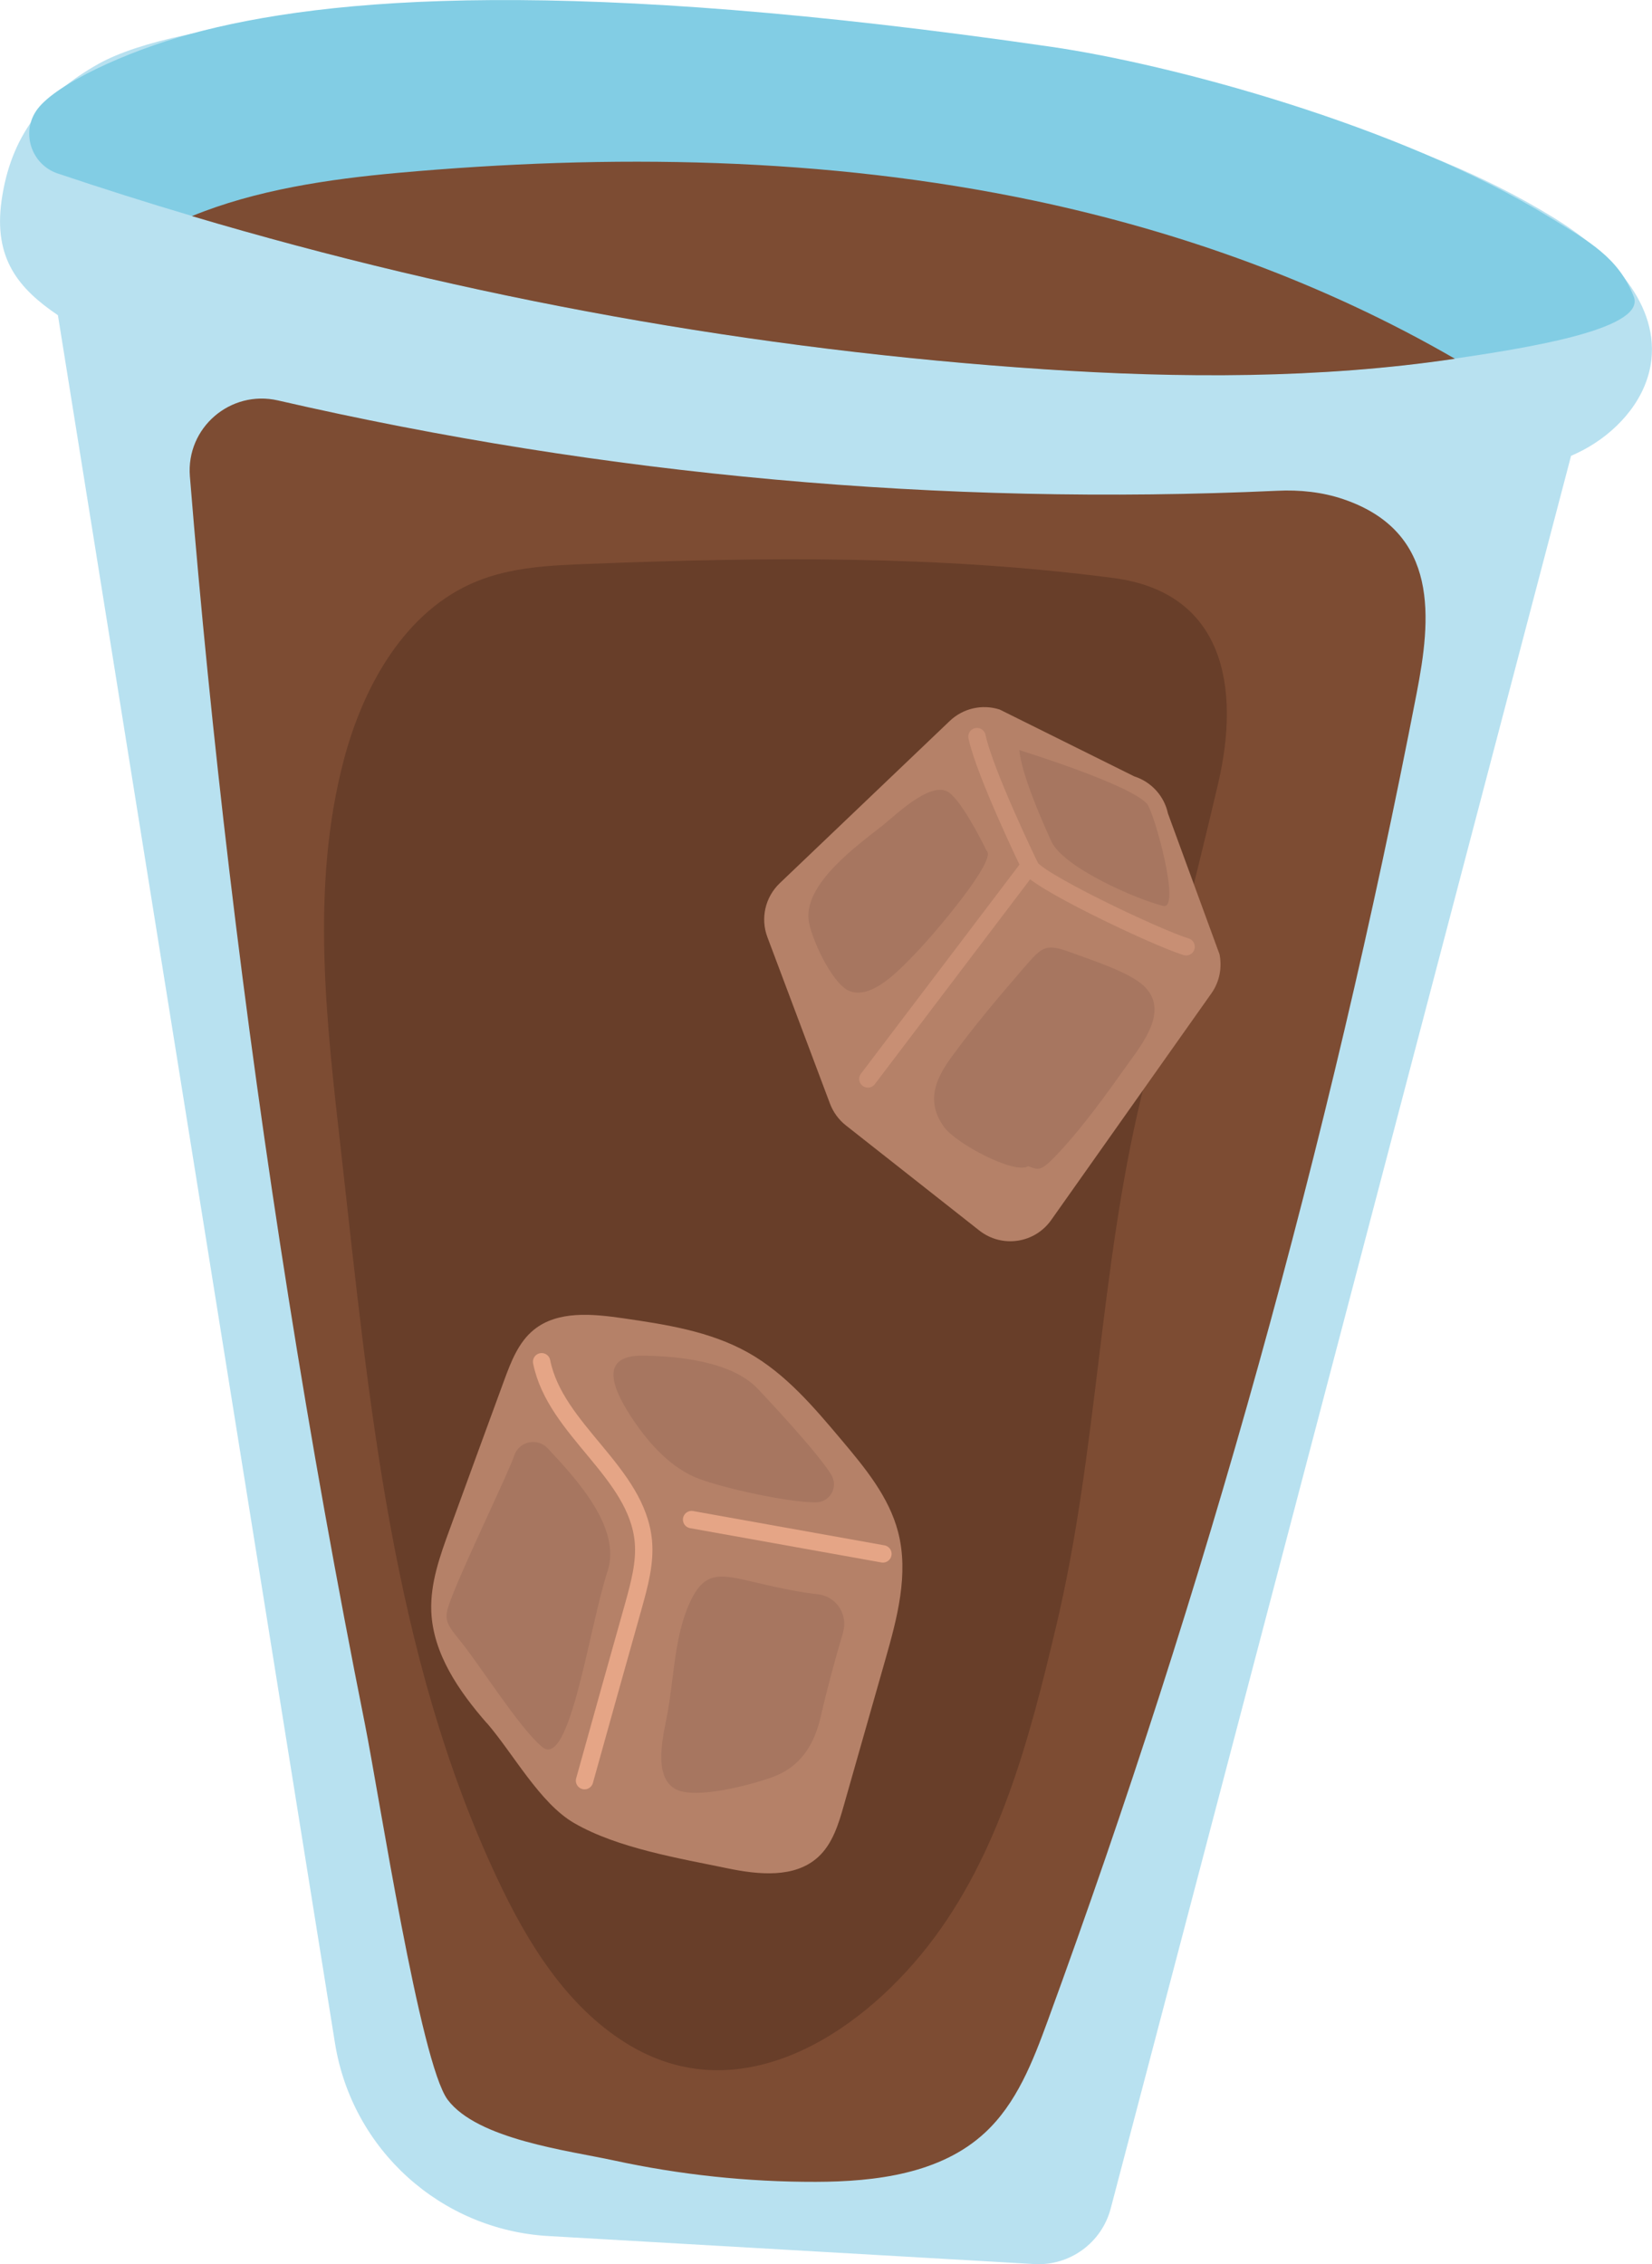 <svg xmlns="http://www.w3.org/2000/svg" id="Calque_1" viewBox="0 0 105.53 144.58"><defs><style> .st0 { fill: #82cde4; } .st1 { fill: #7d4c33; } .st2 { fill: #b58168; } .st3 { fill: #b8e1f0; } .st4 { stroke: #e5a586; } .st4, .st5 { fill: none; stroke-linecap: round; stroke-linejoin: round; stroke-width: 1.11px; } .st6 { fill: #a77660; } .st5 { stroke: #c88f74; } .st7 { fill: #683e29; } </style></defs><path class="st3" d="M.1,12.81c.57-4.06,2.66-6.76,6.19-8.73C11.63,1.1,26.17.44,32.29.68c14.75.58,22.16,1.64,36.74,3.89,10.49,1.62,21.18,3.77,30.22,9.33,3.3,2.03,6.66,5.21,6.24,9.07-.26,2.36-1.95,4.37-4,5.57-.36.21-.74.4-1.13.57l-29.41,111.93c-.58,2.19-2.62,3.67-4.88,3.54l-31.05-1.79c-6.87-.4-12.53-5.52-13.62-12.31L3.7,20.13C1.19,18.43-.42,16.52.1,12.81Z"></path><path class="st0" d="M12.12,2.18c8.84-2.42,24.31-3.65,55.04.81,7.53,1.09,22.2,4.96,31.89,10.92,2.43,1.49,4.38,2.55,5.34,5.1.63,2.09-7.35,3.28-11.45,3.89-8.59,1.28-17.59,1.25-26.26.67-18.47-1.23-36.78-4.54-54.42-9.78-2.88-.85-5.73-1.76-8.57-2.71-1.71-.57-2.38-2.67-1.3-4.11,1.21-1.61,5.61-3.66,9.73-4.79Z"></path><path class="st1" d="M66.05,12.81c9.4,1.98,18.58,5.29,26.89,10.1-8.59,1.28-17.59,1.25-26.26.67-18.47-1.23-36.78-4.54-54.42-9.78,4.07-1.67,8.72-2.36,13.15-2.76,13.55-1.22,27.32-1.03,40.64,1.77Z"></path><path class="st1" d="M17.75,25.57c20.89,4.8,42.43,6.75,63.84,5.77,1.43-.07,2.88.08,4.23.54,6.2,2.11,5.58,7.71,4.68,12.37-5.58,28.83-13.48,57.22-23.57,84.79-.95,2.6-1.99,5.29-4.02,7.16-2.82,2.61-6.96,3.12-10.8,3.13-4.34.01-8.67-.45-12.91-1.37-2.91-.63-8.69-1.34-10.6-3.87-1.75-2.32-4.39-19.49-5.29-24-3.61-18.06-6.5-36.27-8.67-54.57-.99-8.35-1.83-16.72-2.51-25.1-.25-3.1,2.58-5.54,5.62-4.85Z"></path><path class="st7" d="M77.81,50.06c-1.57,6.68-3.29,13.29-4.9,19.96-2.69,11.15-2.78,22.61-5.44,33.82-1.69,7.12-3.61,14.57-8.2,20.44-4.53,5.79-12.17,10.63-19.28,6.19-3.83-2.39-6.3-6.42-8.22-10.5-6.74-14.34-8.19-30.49-9.96-46.24-.95-8.39-2-17.02.15-25.19,1.25-4.76,3.94-9.57,8.5-11.42,2.24-.91,4.72-1.02,7.14-1.11,11.23-.44,22.37-.56,33.52.9,7.05.92,8.15,6.92,6.69,13.15Z"></path><g><path class="st2" d="M77.9,60.93l-3.29-8.98c-.24-1.12-1.06-2.02-2.15-2.37l-8.6-4.27c-1.12-.36-2.34-.08-3.19.73l-10.86,10.36c-.93.89-1.24,2.24-.79,3.44l4,10.64c.21.55.56,1.03,1.02,1.39l8.52,6.71c1.44,1.13,3.53.83,4.59-.67l10.23-14.47c.52-.73.7-1.64.52-2.52Z"></path><path class="st6" d="M65.67,74.48c-.89.52-4.62-1.46-5.38-2.53-1.14-1.61-.55-3.02.48-4.43,1.42-1.96,3.03-3.86,4.62-5.7,1.23-1.41,1.38-1.61,3.15-.95,1.24.46,3.62,1.21,4.56,2.12,1.61,1.57-.15,3.69-1.14,5.08-1.3,1.83-2.75,3.84-4.28,5.49-1.2,1.28-1.27,1.17-2.01.91Z"></path><path class="st5" d="M75.77,60.46c-2.01-.62-10-4.44-10-5.18,0,0-2.86-5.9-3.36-8.24"></path><path class="st2" d="M31.09,110.03c-1.78-2.04-3.43-4.43-3.54-7.13-.07-1.8.56-3.56,1.18-5.25,1.15-3.15,2.3-6.31,3.46-9.46.44-1.2.92-2.47,1.91-3.27,1.53-1.24,3.74-1.02,5.69-.74,2.75.4,5.56.83,7.99,2.19,2.4,1.34,4.22,3.5,5.99,5.6,1.49,1.77,3.02,3.62,3.6,5.86.7,2.68-.06,5.51-.82,8.17-.88,3.09-1.76,6.18-2.64,9.27-.34,1.21-.73,2.49-1.66,3.33-1.49,1.35-3.79,1.12-5.77.71-3.09-.64-7.04-1.29-9.8-2.89-2.19-1.26-3.9-4.45-5.58-6.39Z"></path><path class="st4" d="M56.4,99.23c-4.07-.73-8.15-1.46-12.22-2.19"></path><path class="st4" d="M37.34,113.71c1.04-3.73,2.08-7.46,3.13-11.18.37-1.34.75-2.71.63-4.09-.4-4.44-5.62-7.1-6.5-11.48"></path><path class="st5" d="M65.77,55.28c-3.44,4.54-6.89,9.08-10.33,13.62"></path><path class="st6" d="M63.01,54.3c-.37-.76-1.72-3.39-2.52-3.77-1.18-.56-3.34,1.58-4.14,2.21-1.58,1.24-4.93,3.65-4.7,5.97.11,1.1,1.45,4,2.52,4.53,1.47.73,3.39-1.41,4.36-2.41,1.09-1.12,5.29-6.04,4.47-6.52Z"></path><path class="st6" d="M74.31,57.85c-1.62-.38-6.38-2.44-7.15-4.12-.67-1.47-1.88-4.24-2.05-5.83,0,0,7.04,2.17,8.16,3.43.46.52,2.19,6.79,1.04,6.52Z"></path><path class="st6" d="M38.81,100.34c-1.17,3.53-2.42,12.81-4.21,11.19-1.45-1.22-3.98-5.26-5.23-6.78-1.05-1.29-1.03-1.42-.45-2.92.86-2.21,3.63-7.94,3.92-8.86.3-.93,1.48-1.19,2.15-.48,1.9,2.03,4.72,5.11,3.82,7.85Z"></path><path class="st6" d="M53.85,104.25c.34-1.14-.42-2.31-1.6-2.44-1.48-.17-2.89-.5-4.43-.86-1.94-.45-2.88-.55-3.77,1.42-.97,2.15-.99,4.73-1.41,7.03-.25,1.36-.98,4.06.53,4.86,1.28.67,4.83-.29,6.16-.77,1.78-.64,2.68-2.04,3.1-3.87.41-1.79.91-3.64,1.42-5.35Z"></path><path class="st6" d="M53.11,94.2c.46.77-.1,1.74-1,1.74-1.77,0-5.83-.89-7.47-1.51-1.75-.66-3.16-2.22-4.18-3.74-1.13-1.68-2.44-4.16.62-4.12,2.38.03,5.7.4,7.33,2.12.57.6,3.84,4.08,4.7,5.5Z"></path></g></svg>